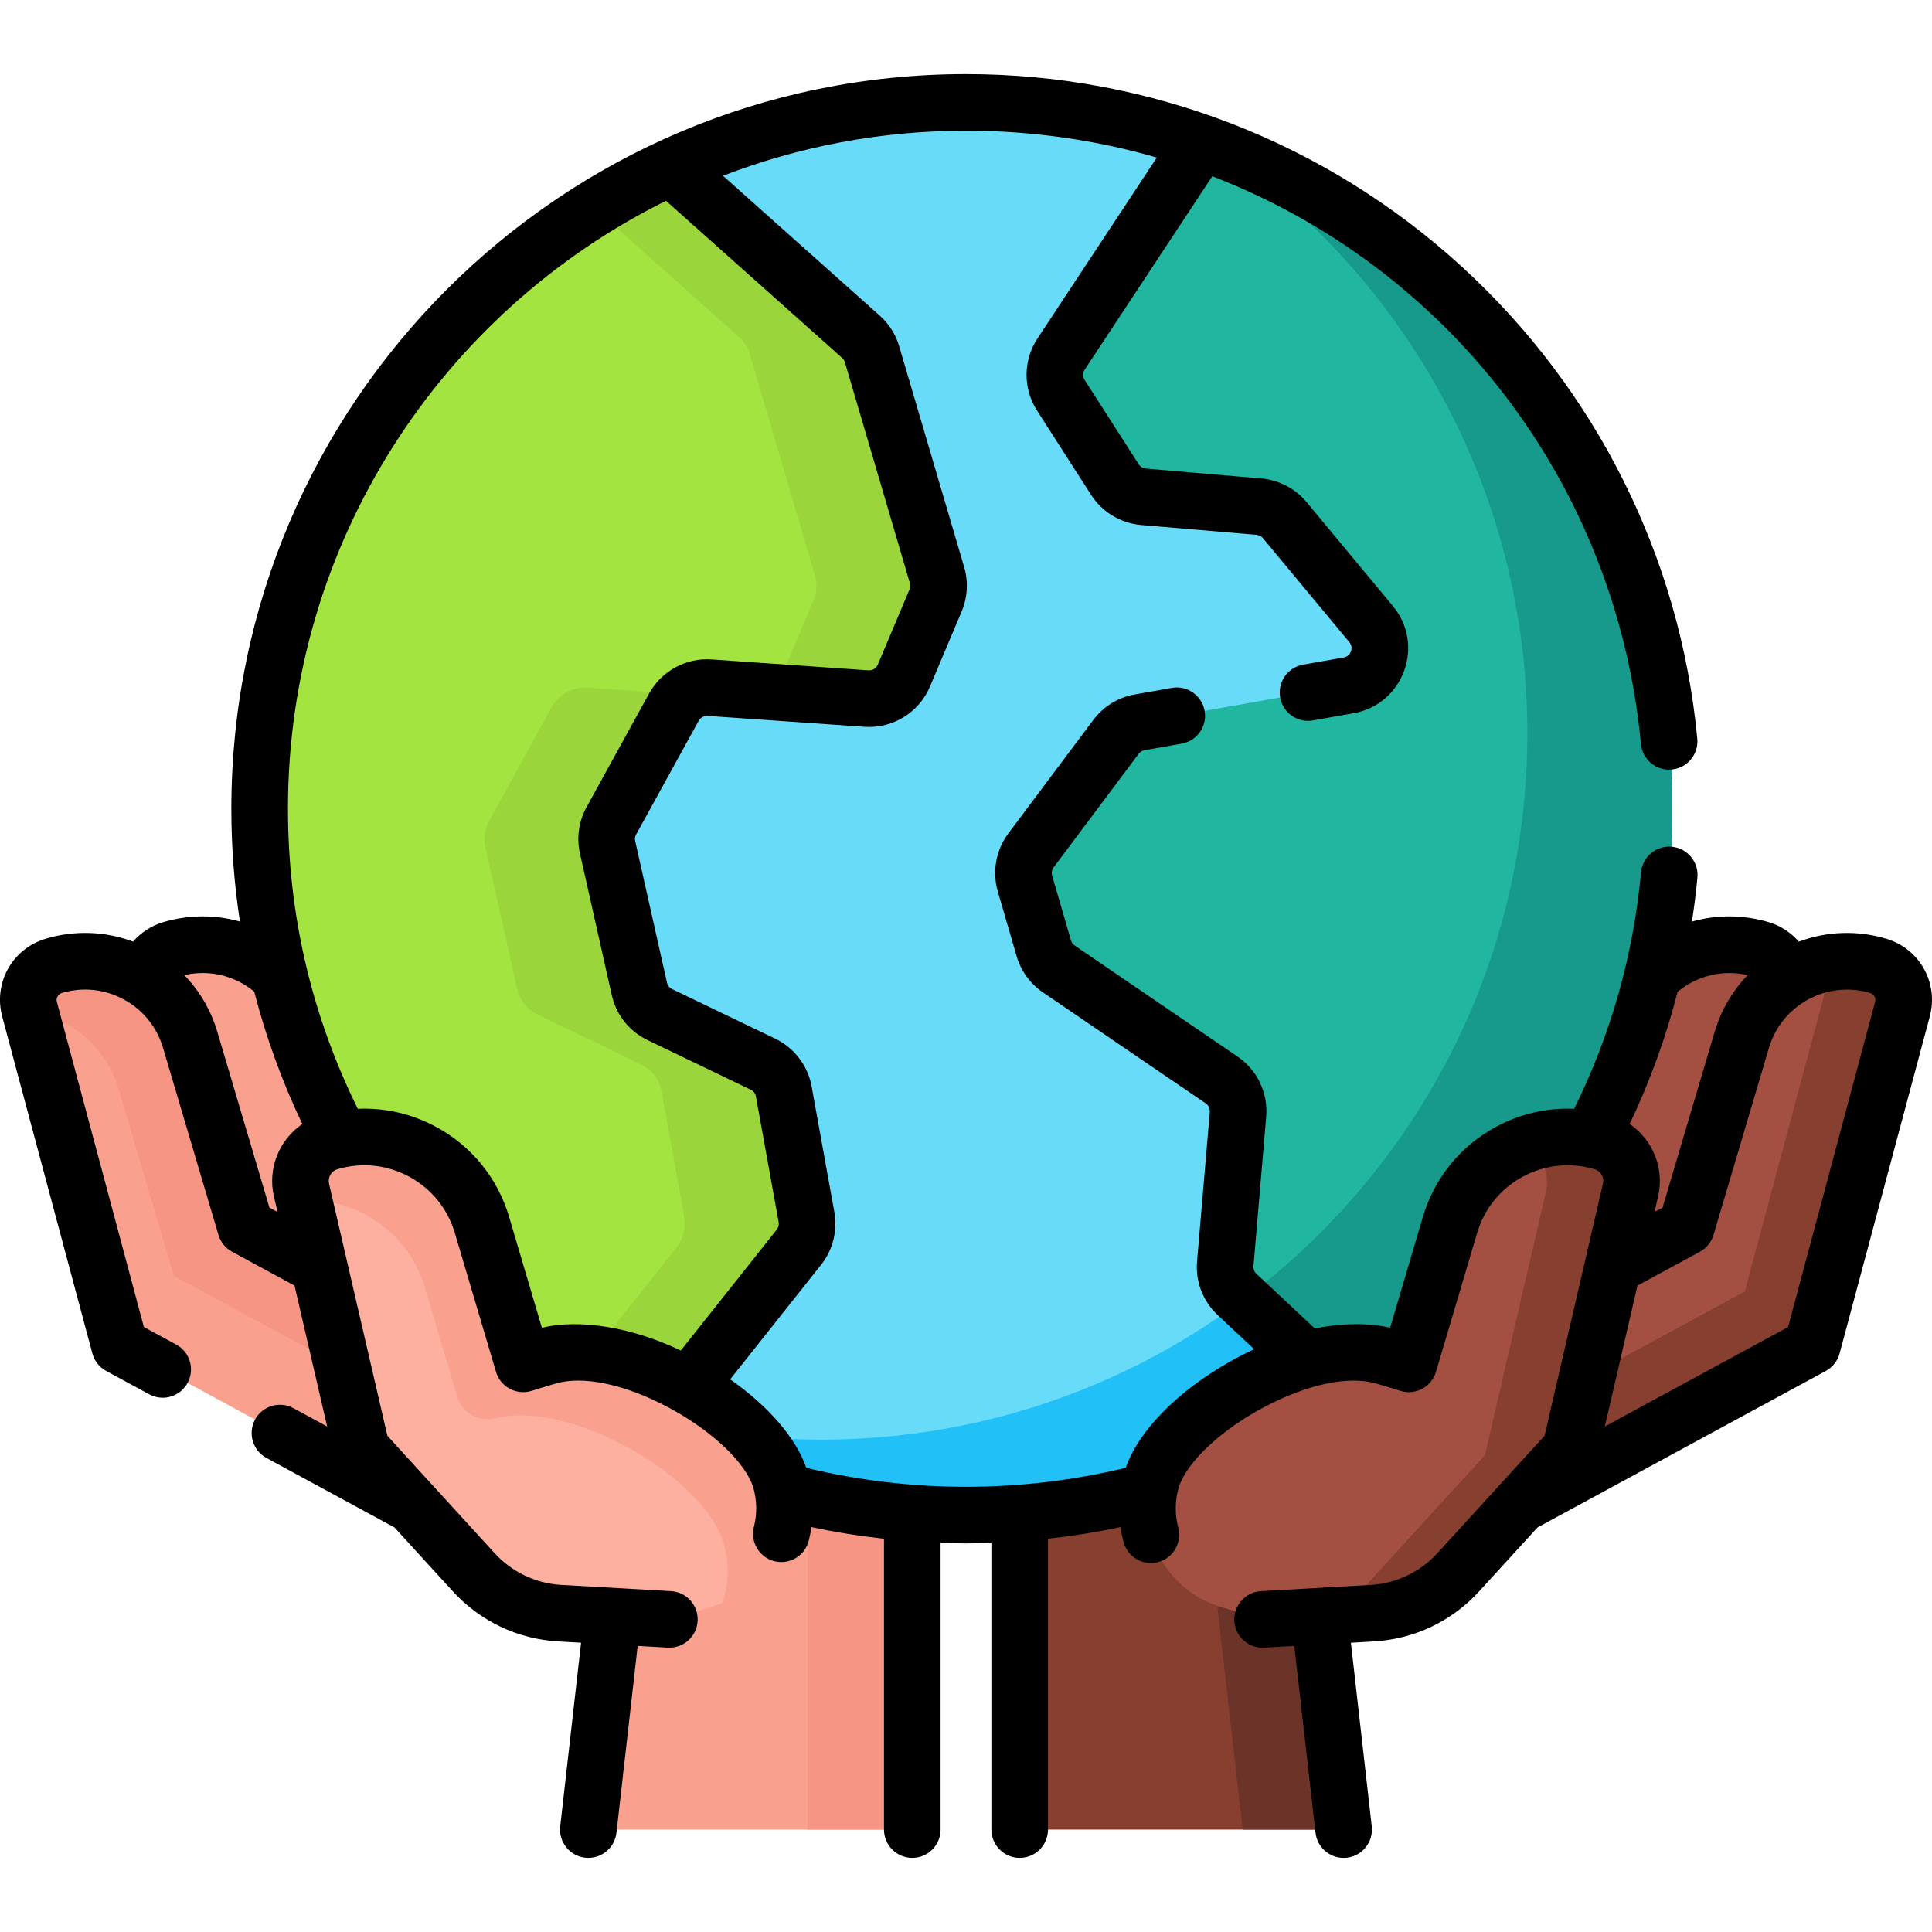 <svg id="Capa_1" enable-background="new 0 0 512.021 512.021" height="512" viewBox="0 0 512.021 512.021" width="512" xmlns="http://www.w3.org/2000/svg"><g><g><path d="m73.164 248.12c15.387-4.561 31.558 4.216 36.118 19.603l14.696 49.582s32.154 5.301 63.73 22.438c14.661 7.957 27.365 17.023 36.768 24.453 10.943 8.646 17.303 21.839 17.303 35.785v84.902h-85.852l11.099-97.781-76.419-38.199-23.89-89.274c-1.323-4.95 1.535-10.053 6.447-11.509z" fill="#f9a08f"/><path d="m241.781 399.978v84.899h-27.75v-84.899c0-13.94-6.36-27.14-17.3-35.78-9.4-7.43-22.11-16.5-36.77-24.46-31.57-17.13-63.73-22.43-63.73-22.43l-14.69-49.59c-2.15-7.25-6.88-13.04-12.9-16.65 1.15-1.36 2.69-2.41 4.52-2.95 15.39-4.56 31.56 4.22 36.12 19.6l14.7 49.59s32.15 5.3 63.73 22.43c14.66 7.96 27.36 17.03 36.77 24.46 10.94 8.641 17.3 21.84 17.3 35.78z" fill="#f69583"/></g><g><path d="m119.942 333.63-23.709-12.868-14.696-49.582c-4.561-15.387-20.731-24.163-36.118-19.603-4.912 1.456-7.77 6.559-6.446 11.508l23.89 89.274 40.928 22.213z" fill="#f9a08f"/><g><path d="m438.857 248.12c-15.387-4.561-31.558 4.216-36.118 19.603l-14.696 49.582s-32.154 5.301-63.73 22.438c-14.661 7.957-27.365 17.023-36.768 24.453-10.943 8.646-17.303 21.839-17.303 35.785v84.902h85.852l-11.099-97.781 76.419-38.199 23.89-89.274c1.324-4.95-1.535-10.053-6.447-11.509z" fill="#873f30"/><path d="m445.3 259.629-23.89 89.269-76.42 38.2 11.1 97.779h-26.76l-11.1-97.779 76.42-38.2 23.89-89.269c.87-3.28-.08-6.62-2.26-8.93 6.62-3.75 14.7-4.91 22.58-2.58 4.91 1.46 7.77 6.56 6.44 11.51z" fill="#6c3328"/><path d="m392.08 333.63 23.709-12.868 14.696-49.582c4.561-15.387 20.731-24.163 36.118-19.603 4.912 1.456 7.77 6.559 6.446 11.508l-23.89 89.274-40.928 22.213z" fill="#a34f41"/><circle cx="256.011" cy="214.336" fill="#68dbf9" r="187.197"/><path d="m443.211 214.334c0 103.39-83.81 187.2-187.2 187.2-38.91 0-75.04-11.86-104.97-32.18 20.68 7.87 43.11 12.18 66.55 12.18 103.39 0 187.2-83.81 187.2-187.2 0-64.48-32.61-121.35-82.23-155.03 70.53 26.84 120.65 95.09 120.65 175.03z" fill="#21c1f8"/><path d="m178.6 187.401-16.584 30.134c-1.177 2.138-1.531 4.632-.996 7.013l8.429 37.521c.67 2.983 2.668 5.496 5.424 6.821l27.337 13.141c2.889 1.389 4.937 4.079 5.508 7.233l6.017 33.276c.512 2.83-.22 5.742-2.007 7.995l-40.328 50.826c-60.87-30.89-102.59-94.09-102.59-167.03 0-75.43 44.62-140.45 108.91-170.09l50.46 45.02c1.392 1.242 2.409 2.849 2.936 4.639l17.218 58.51c.651 2.214.517 4.584-.38 6.71l-8.407 19.927c-1.662 3.939-5.643 6.385-9.907 6.089l-41.587-2.891c-3.885-.268-7.575 1.743-9.453 5.156z" fill="#a3e440"/><path d="m247.951 159.124-8.4 19.93c-1.66 3.93-5.64 6.38-9.91 6.08l-25.94-1.8c1.5-1.05 2.72-2.51 3.47-4.28l8.41-19.93c.9-2.13 1.03-4.5.38-6.71l-17.22-58.51c-.53-1.79-1.54-3.4-2.94-4.64l-38.28-34.16c6.48-4.01 13.22-7.64 20.2-10.86l50.46 45.02c1.39 1.24 2.41 2.85 2.94 4.64l17.21 58.51c.66 2.21.52 4.58-.38 6.71z" fill="#99d53b"/><path d="m211.731 330.534-40.33 50.83c-7.64-3.88-14.98-8.27-21.97-13.12l29.92-37.71c1.79-2.25 2.52-5.16 2.01-7.99l-6.02-33.28c-.57-3.15-2.62-5.84-5.51-7.23l-27.33-13.14c-2.76-1.33-4.76-3.84-5.43-6.82l-8.43-37.52c-.53-2.39-.18-4.88 1-7.02l16.58-30.13c1.88-3.42 5.57-5.43 9.46-5.16l25.94 1.8c-1.23.85-2.27 1.99-3.02 3.36l-16.58 30.13c-1.18 2.14-1.53 4.63-1 7.02l8.43 37.52c.67 2.98 2.67 5.49 5.42 6.82l27.34 13.14c2.89 1.39 4.94 4.08 5.51 7.23l6.02 33.28c.51 2.83-.22 5.74-2.01 7.99z" fill="#99d53b"/><path d="m443.211 214.334c0 65.75-33.9 123.58-85.17 156.98l-30.188-28.255c-2.237-2.094-3.391-5.097-3.13-8.15l3.372-39.585c.306-3.596-1.349-7.079-4.331-9.112l-43.167-29.428c-1.917-1.307-3.32-3.24-3.969-5.468l-4.992-17.151c-.878-3.018-.287-6.272 1.597-8.788l22.529-30.09c1.522-2.033 3.761-3.411 6.263-3.854l55.4-9.803c7.556-1.337 10.853-10.334 5.95-16.237l-22.88-27.544c-1.71-2.059-4.174-3.346-6.841-3.574l-30.614-2.615c-3.095-.264-5.891-1.951-7.567-4.566l-14.33-22.348c-2.135-3.329-2.107-7.603.07-10.904l37.019-56.121c72.799 25.653 124.979 95.043 124.979 176.613z" fill="#20b69f"/><path d="m443.211 214.334c0 65.75-33.9 123.58-85.17 156.98l-28.65-26.81c45.76-34.13 75.4-88.69 75.4-150.17 0-64.47-32.6-121.33-82.2-155.01 70.52 26.84 120.62 95.08 120.62 175.01z" fill="#17998c"/><g><g><g><g><g><path d="m337.824 384.363 20.84 38.398 121.632-66.015 23.89-89.274c1.324-4.949-1.534-10.052-6.446-11.508-15.387-4.561-31.558 4.216-36.118 19.603l-14.696 49.582z" fill="#a34f41"/><path d="m504.189 267.469-23.89 89.279-121.639 66.01-10.13-18.67 113.889-61.81 23.36-87.279c1.21-.16 2.44-.24 3.68-.24 2.74 0 5.52.39 8.28 1.21 4.91 1.45 7.77 6.55 6.45 11.5z" fill="#873f30"/></g><g><path d="m432.123 315.384-15.908 68.729-29.726 32.545c-5.91 6.47-14.117 10.371-22.866 10.868l-29.003 1.646-10.955-3.247c-14.469-4.288-22.721-19.494-18.433-33.962 5.424-17.088 39.948-37.722 60.428-32.797 1.956.47 7.714 2.286 7.714 2.286l10.918-36.835c5.105-17.223 23.204-27.046 40.427-21.941 5.439 1.612 8.683 7.18 7.404 12.708z" fill="#a34f41"/></g><g><path d="m432.4 312.949c0 .8-.09 1.62-.28 2.43l-15.9 68.73-29.73 32.55c-5.91 6.47-14.12 10.37-22.87 10.87l-15.8.89c5.91-1.74 11.29-5.07 15.51-9.7l30.22-33.09 16.18-69.87c.19-.83.28-1.65.28-2.47 0-4.15-2.38-7.98-6.15-9.8 6.45-2.48 13.73-2.93 20.86-.81 4.64 1.37 7.68 5.63 7.68 10.27z" fill="#873f30"/></g></g></g><g><g><g><path d="m174.198 384.363-20.84 38.398-121.632-66.015-23.89-89.274c-1.324-4.949 1.534-10.052 6.446-11.508 15.387-4.561 31.558 4.216 36.118 19.603l14.696 49.582z" fill="#f9a08f"/><path d="m174.201 384.358-20.84 38.4-9.23-5.01 11.08-20.41-109.099-59.21-14.7-49.58c-3.29-11.13-12.66-18.81-23.42-20.47l-.16-.61c-1.32-4.95 1.54-10.05 6.45-11.5 2.76-.82 5.54-1.21 8.28-1.21 12.53 0 24.1 8.18 27.84 20.81l14.69 49.58z" fill="#f69583"/></g><g><path d="m79.899 315.384 15.908 68.729 29.726 32.545c5.91 6.47 14.117 10.371 22.866 10.868l29.003 1.646 10.955-3.247c14.469-4.288 22.721-19.494 18.433-33.962-5.424-17.088-39.948-37.722-60.428-32.797-1.956.47-7.714 2.286-7.714 2.286l-10.918-36.835c-5.105-17.223-23.204-27.046-40.427-21.941-5.439 1.612-8.684 7.18-7.404 12.708z" fill="#fdb0a0"/></g><g><path d="m191.511 424.778c1.64-5.06 1.81-10.64.19-16.12-4.87-15.34-33.19-33.54-53.75-33.54-2.35 0-4.59.24-6.68.74-.02.005-.039.01-.06.015-4.333 1.063-8.747-1.426-10.015-5.703l-8.555-28.861c-4.29-14.46-17.73-23.7-32.13-23.27l-.61-2.66c-.19-.81-.28-1.63-.28-2.43 0-4.64 3.04-8.9 7.68-10.27 17.22-5.11 35.32 4.72 40.43 21.94l10.92 36.83s5.75-1.81 7.71-2.28c2.1-.5 4.34-.74 6.69-.74 20.55 0 48.87 18.2 53.74 33.53 3.97 13.379-2.8 27.399-15.28 32.819z" fill="#f9a08f"/></g></g></g></g></g><path d="m368.413 351.874c-5.573-1.34-13.04-1.232-19.941.21l-15.494-14.501c-.563-.526-.848-1.269-.782-2.037l3.372-39.584c.536-6.284-2.368-12.394-7.579-15.945l-43.168-29.429c-.478-.325-.829-.811-.991-1.367l-4.992-17.152c-.219-.75-.069-1.57.399-2.196l22.528-30.089c.382-.511.938-.853 1.565-.964l9.842-1.741c4.079-.722 6.8-4.613 6.079-8.692-.722-4.078-4.611-6.8-8.692-6.079l-9.842 1.741c-4.393.777-8.285 3.172-10.96 6.744l-22.527 30.089c-3.279 4.379-4.324 10.129-2.795 15.38l4.992 17.15c1.132 3.89 3.599 7.289 6.945 9.569l43.168 29.428c.743.507 1.158 1.379 1.082 2.277l-3.372 39.586c-.458 5.376 1.539 10.574 5.478 14.261l9.65 9.032c-2.082.97-4.17 2.032-6.256 3.206-14.046 7.904-24.356 18.406-27.788 28.228-13.782 3.326-28.006 5.032-42.322 5.032-14.311 0-28.541-1.698-42.319-5.024-2.775-7.951-10.051-16.345-20.178-23.449l24.092-30.362c3.125-3.94 4.405-9.039 3.511-13.991l-6.017-33.276c-.995-5.504-4.599-10.237-9.64-12.659l-27.337-13.142c-.693-.333-1.188-.955-1.356-1.705l-8.428-37.52c-.134-.597-.046-1.22.248-1.755l16.585-30.135c.468-.85 1.405-1.351 2.362-1.288l41.588 2.891c7.441.511 14.429-3.763 17.337-10.656l8.405-19.925c1.566-3.71 1.803-7.881.666-11.744l-17.219-58.509c-.923-3.137-2.699-5.945-5.138-8.119l-41.567-37.086c20.004-7.706 41.717-11.943 64.404-11.943 17.552 0 34.524 2.48 50.573 7.122l-31.632 47.954c-3.809 5.771-3.856 13.262-.124 19.083l14.33 22.349c2.915 4.543 7.865 7.53 13.242 7.989l30.614 2.615c.662.057 1.286.382 1.71.894l22.881 27.544c.799.962.608 1.953.424 2.457-.186.505-.68 1.384-1.912 1.602l-10.769 1.906c-4.079.722-6.801 4.613-6.078 8.692.644 3.637 3.807 6.194 7.376 6.194.434 0 .874-.038 1.315-.116l10.769-1.906c6.21-1.099 11.213-5.29 13.383-11.212 2.17-5.921 1.06-12.352-2.97-17.203l-22.88-27.544c-2.974-3.579-7.338-5.858-11.973-6.254l-30.614-2.615c-.768-.066-1.476-.493-1.892-1.142l-14.33-22.348c-.533-.832-.526-1.902.018-2.726l33.812-51.258c61.75 23.825 106.998 80.682 113.604 150.469.391 4.124 4.048 7.147 8.174 6.76 4.123-.391 7.15-4.05 6.76-8.173-4.545-48.008-26.719-92.445-62.438-125.125-35.952-32.893-82.608-51.008-131.373-51.008-107.356 0-194.697 87.341-194.697 194.698 0 10.116.772 20.087 2.273 29.89-6.52-1.84-13.522-1.846-20.3.162-3.192.946-5.942 2.762-8.018 5.165-7.384-2.76-15.425-3.059-23.119-.779-8.875 2.631-13.952 11.696-11.56 20.638l23.89 89.274c.532 1.988 1.858 3.671 3.668 4.653l11.396 6.185c1.137.617 2.362.91 3.57.91 2.662 0 5.24-1.42 6.599-3.924 1.976-3.641.626-8.194-3.015-10.169l-8.563-4.647-23.056-86.159c-.275-1.031.31-2.076 1.332-2.379 5.519-1.637 11.347-1.026 16.41 1.722 5.061 2.747 8.749 7.3 10.386 12.822l14.696 49.582c.565 1.907 1.864 3.512 3.613 4.46l16.546 8.98 8.641 37.332-8.935-4.85c-3.643-1.977-8.193-.626-10.169 3.014-1.976 3.641-.626 8.193 3.015 10.169l33.929 18.414 15.45 16.915c7.274 7.964 17.21 12.687 27.979 13.297l6.027.342-5.526 48.681c-.467 4.116 2.49 7.831 6.606 8.298.287.033.572.048.855.048 3.763 0 7.008-2.826 7.442-6.655l5.621-49.521 7.976.453c.145.008.288.012.432.012 3.947 0 7.255-3.084 7.481-7.075.234-4.135-2.928-7.678-7.063-7.913l-29.003-1.646c-6.832-.388-13.138-3.385-17.753-8.438l-28.4-31.094-15.465-66.814c-.384-1.661.596-3.341 2.23-3.826 6.408-1.9 13.174-1.189 19.048 1.999 5.875 3.188 10.157 8.474 12.057 14.883l10.918 36.834c.571 1.929 1.894 3.547 3.67 4.491 1.777.945 3.86 1.135 5.776.53 2.131-.672 5.973-1.849 7.212-2.147 16.711-4.015 47.14 14.203 51.504 27.708.999 3.416 1.063 7.029.188 10.454-1.027 4.013 1.394 8.099 5.406 9.125 4.015 1.027 8.099-1.394 9.125-5.406.307-1.198.529-2.412.705-3.63 6.343 1.357 12.766 2.382 19.235 3.101v77.073c0 4.142 3.357 7.5 7.5 7.5s7.5-3.358 7.5-7.5v-75.975c2.242.077 4.485.125 6.731.125s4.49-.047 6.731-.124v75.974c0 4.142 3.357 7.5 7.5 7.5s7.5-3.358 7.5-7.5v-77.076c6.469-.719 12.889-1.751 19.231-3.109.193 1.335.447 2.664.796 3.975 1.067 4.002 5.174 6.38 9.179 5.316 4.002-1.066 6.382-5.176 5.315-9.178-.929-3.484-.881-7.164.138-10.646 4.367-13.505 34.786-31.729 51.505-27.707 1.238.297 5.08 1.475 7.211 2.146 1.919.605 3.998.415 5.776-.53 1.776-.944 3.099-2.563 3.67-4.491l10.918-36.834c1.899-6.409 6.182-11.695 12.057-14.883 5.875-3.189 12.641-3.898 19.048-1.999 1.635.484 2.614 2.165 2.23 3.825l-15.465 66.814-28.395 31.101c-4.616 5.053-10.922 8.05-17.754 8.438l-29.003 1.646c-4.136.234-7.298 3.777-7.063 7.913.227 3.991 3.534 7.076 7.481 7.075.144 0 .287-.004.432-.012l7.976-.453 5.621 49.521c.435 3.829 3.679 6.655 7.442 6.655.282 0 .568-.016.855-.048 4.116-.467 7.073-4.182 6.606-8.298l-5.526-48.681 6.028-.342c10.769-.611 20.704-5.333 27.979-13.297l15.449-16.915 76.396-41.464c1.81-.982 3.136-2.665 3.668-4.653l23.89-89.274c2.393-8.941-2.685-18.007-11.561-20.638-7.699-2.283-15.747-1.98-23.135.786-2.092-2.419-4.85-4.238-8.001-5.173-6.771-2.007-13.794-2.001-20.332-.15.595-3.865 1.086-7.754 1.45-11.67.384-4.124-2.649-7.778-6.773-8.162-4.13-.39-7.779 2.649-8.162 6.774-2.036 21.915-8.005 42.999-17.732 62.678-7.175-.319-14.327 1.311-20.802 4.826-9.396 5.1-16.244 13.553-19.282 23.804zm-297.01-31.835-13.813-46.603c-1.697-5.727-4.702-10.835-8.739-15.008 6.547-1.514 13.321.086 18.528 4.375 3.081 12.016 7.336 23.73 12.746 35.086-6.07 4.127-9.268 11.687-7.533 19.186l.955 4.127zm72.206 31.834-8.688-29.387c-3.038-10.25-9.886-18.704-19.282-23.804-6.478-3.517-13.633-5.147-20.813-4.825-12.28-24.838-18.512-51.589-18.512-79.521 0-70.557 40.882-131.736 100.196-161.122l46.68 41.648c.347.31.6.709.731 1.158l17.219 58.51c.163.552.129 1.147-.095 1.678l-8.406 19.926c-.415.985-1.416 1.598-2.477 1.523l-41.587-2.891c-6.776-.468-13.271 3.069-16.545 9.02l-16.584 30.134c-2.061 3.743-2.68 8.101-1.743 12.273l8.429 37.523c1.182 5.253 4.642 9.603 9.493 11.935l27.337 13.142c.72.346 1.234 1.021 1.377 1.808l6.017 33.274c.128.709-.055 1.438-.501 2.001l-25.431 32.05c-13.055-6.239-26.86-8.446-36.815-6.053zm319.561-93.446c-4.038 4.173-7.043 9.281-8.74 15.008l-13.813 46.603-2.144 1.164.955-4.127c1.736-7.5-1.464-15.061-7.535-19.188 5.378-11.3 9.626-23.013 12.711-35.052 5.213-4.307 12.02-5.918 18.566-4.408zm33.77 7.106-23.056 86.159-48.569 26.361 8.641-37.333 16.546-8.98c1.749-.949 3.049-2.553 3.613-4.46l14.695-49.582c3.379-11.396 15.396-17.922 26.796-14.543 1.025.303 1.61 1.348 1.334 2.378z"/></g></g></g></svg>